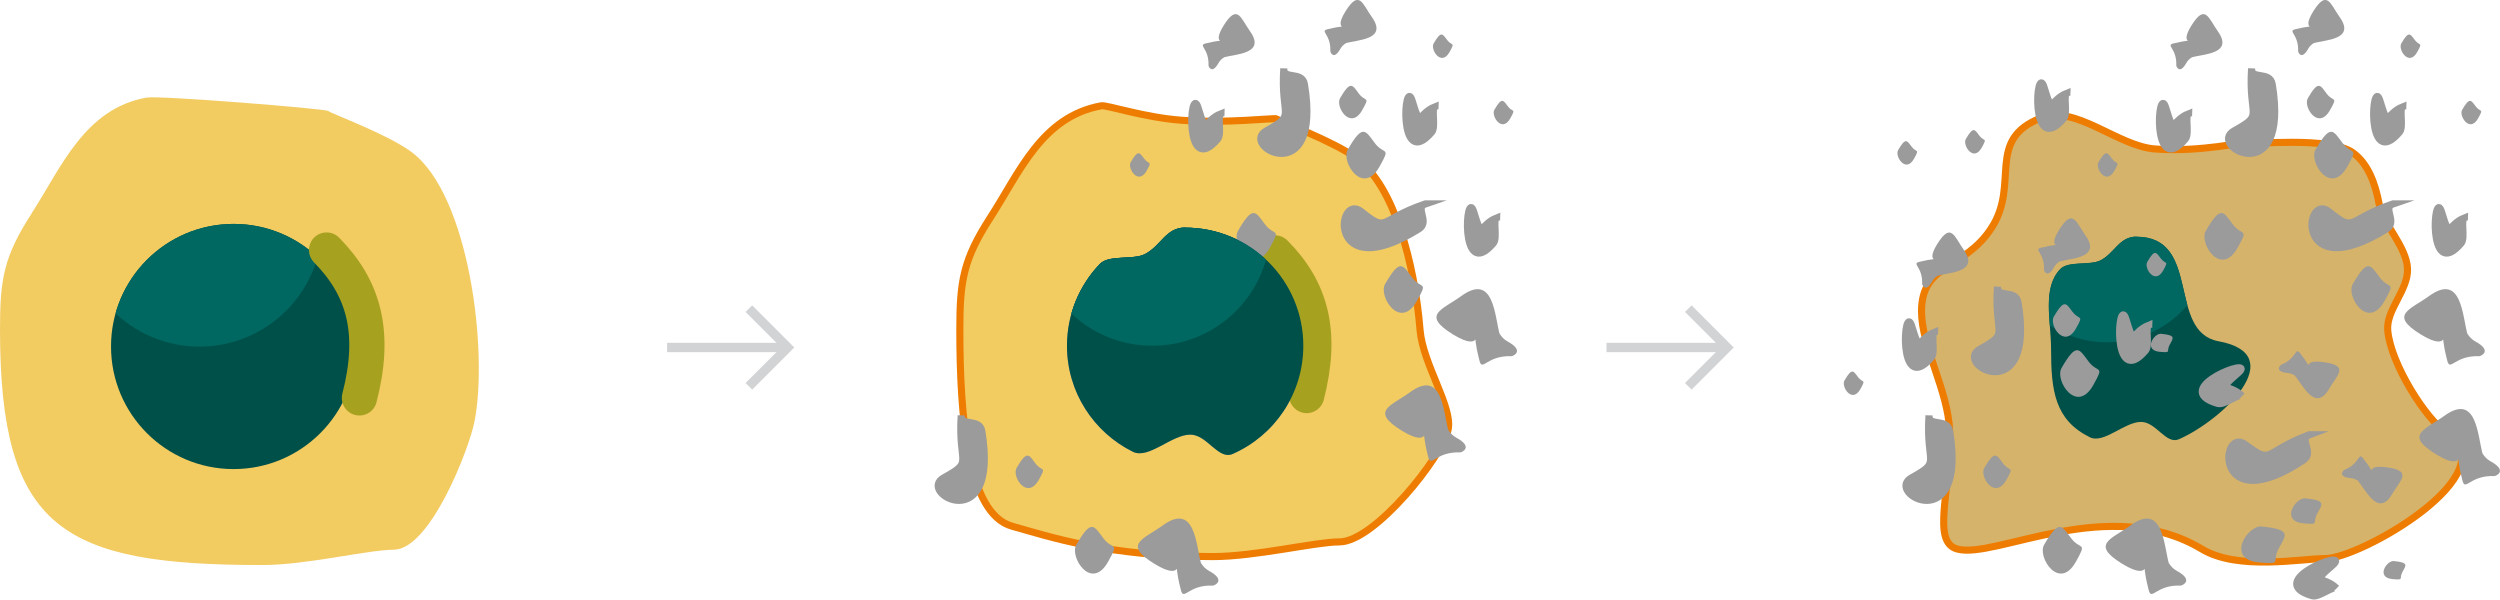 <svg xmlns="http://www.w3.org/2000/svg" xmlns:xlink="http://www.w3.org/1999/xlink" id="a" viewBox="25 88.83 200.87 48.18"><defs><style>.f{fill:#006761;}.f,.g,.h,.i,.j{fill-rule:evenodd;}.k{stroke:#a7a120;stroke-linecap:round;stroke-width:2.83px;}.k,.l,.m,.n,.o{fill:none;}.k,.l,.n,.o{stroke-miterlimit:22.93;}.p{clip-path:url(#b);}.g{fill:#00504a;}.q{clip-path:url(#c);}.l{stroke:#ee7c00;}.l,.o{stroke-width:.57px;}.r{clip-path:url(#e);}.h{fill:#d6b36a;}.i{fill:#9b9b9b;}.s{clip-path:url(#d);}.m{clip-rule:evenodd;}.n{stroke:#d1d3d4;stroke-width:.75px;}.o{stroke:#9b9b9b;}.j{fill:#f2cb61;}</style><clipPath id="b"><path class="m" d="M120.23,107.12c5.24,0,9.49,4.25,9.49,9.49,0,3.88-2.33,7.22-5.67,8.69-1.17,.52-2.05-1.55-3.41-1.55-1.51,0-3.35,2-4.61,1.38-3.14-1.55-5.3-4.78-5.3-8.52,0-2.55,1.01-4.87,2.65-6.58,.73-.75,2.67-.3,3.61-.78,1.3-.67,1.68-2.14,3.24-2.14"></path></clipPath><clipPath id="c"><path class="m" d="M43.77,106.82c5.44,0,9.85,4.41,9.85,9.85s-4.41,9.85-9.85,9.85-9.85-4.41-9.85-9.85,4.41-9.85,9.85-9.85"></path></clipPath><clipPath id="d"><path class="m" d="M196.65,107.85c5.27,0,2.44,7.63,6.61,8.4,5.83,1.07,.35,6.31-3.18,7.87-1.05,.46-1.83-1.39-3.05-1.39-1.35,0-2.99,1.79-4.12,1.23-2.81-1.39-3.11-3.73-3.11-7.08,0-2.28-.73-4.9,.74-6.43,.65-.68,2.39-.27,3.23-.7,1.16-.6,1.5-1.91,2.9-1.91"></path></clipPath><clipPath id="e"><path class="m" d="M120.23,107.12c5.24,0,9.49,4.25,9.49,9.49,0,3.88-2.33,7.22-5.67,8.69-1.17,.52-2.05-1.55-3.41-1.55-1.51,0-3.35,2-4.61,1.38-3.14-1.55-5.3-4.78-5.3-8.52,0-2.55,1.01-4.87,2.65-6.58,.73-.75,2.67-.3,3.61-.78,1.3-.67,1.68-2.14,3.24-2.14"></path></clipPath></defs><path class="j" d="M104.58,106.3c2.32-3.58,4.1-8.1,8.91-8.97,.42-.08,3.44,.94,6.42,1.16,3.73,.27,7.54-.21,7.66-.11,.24,.21,4.56,1.78,6.44,3.17,2.99,2.22,4.65,8.37,5.09,13.81,.23,2.73,2.62,6.16,2.26,7.96-.43,2.16-5.91,9.05-8.74,9.05-1.93,0-6.76,1.18-10.16,1.18-8.47,0-13.09-1.59-16.14-2.44-3.58-1-4.2-8.79-4.2-15.81,0-3.89,.28-5.63,2.46-9Z"></path><path class="l" d="M104.58,106.3c2.32-3.58,4.1-8.1,8.91-8.97,.42-.08,3.44,.94,6.42,1.16,3.73,.27,7.54-.21,7.66-.11,.24,.21,4.56,1.78,6.44,3.17,2.99,2.22,4.65,8.37,5.09,13.81,.23,2.73,2.62,6.16,2.26,7.96-.43,2.16-5.91,9.05-8.74,9.05-1.93,0-6.76,1.18-10.16,1.18-8.47,0-13.09-1.59-16.14-2.44-3.58-1-4.2-8.79-4.2-15.81,0-3.89,.28-5.63,2.46-9Z"></path><path class="i" d="M120.23,107.12c5.24,0,9.49,4.25,9.49,9.49,0,3.88-2.33,7.22-5.67,8.69-1.17,.52-2.05-1.55-3.41-1.55-1.51,0-3.35,2-4.61,1.38-3.14-1.55-5.3-4.78-5.3-8.52,0-2.55,1.01-4.87,2.65-6.58,.73-.75,2.67-.3,3.61-.78,1.3-.67,1.68-2.14,3.24-2.14"></path><g class="p"><path class="f" d="M117.59,97.63c5.24,0,9.49,4.25,9.49,9.49s-4.25,9.49-9.49,9.49-9.49-4.25-9.49-9.49,4.25-9.49,9.49-9.49"></path></g><path class="k" d="M127.44,109.15c2.94,2.96,3.84,6.44,2.55,11.46"></path><path class="i" d="M128.15,94.33c-.26,4.03,1.07,3.64-1.4,5.01-2.21,1.22,4.48,4.87,3.06-3.74-.18-1.09-1.72-.32-1.66-1.27Z"></path><path class="o" d="M128.15,94.33c-.26,4.03,1.07,3.64-1.4,5.01-2.21,1.22,4.48,4.87,3.06-3.74-.18-1.09-1.72-.32-1.66-1.27Z"></path><path class="i" d="M135.45,100.31c-.75-1-.95-1.56-2.16,.54-.57,.98,1.21,3.76,2.55,1.37,.94-1.68,.37-.89-.39-1.91"></path><path class="i" d="M134.18,96.35c-.52-.7-.66-1.09-1.51,.37-.4,.69,.84,2.62,1.78,.96,.66-1.17,.26-.62-.27-1.33"></path><path class="i" d="M139.53,105.21c-3.82,1.3-2.96,2.38-5.16,.62-1.97-1.58-2.79,6,4.62,1.4,.94-.58-.37-1.71,.54-2.02Z"></path><path class="o" d="M139.53,105.21c-3.82,1.3-2.96,2.38-5.16,.62-1.97-1.58-2.79,6,4.62,1.4,.94-.58-.37-1.71,.54-2.02Z"></path><path class="i" d="M141.39,123.47c-.43-1.5-.46-5.05-3.12-3.11-1.5,1.09-3.22,1.48-.66,3.06,2.75,1.7,1.3-1.21,2.14,2.11,.24,.93,.57-.43,2.58-.35,.1,0,1.11-.41-.33-1.19-.6-.33-.74-.95-.61-.52"></path><path class="i" d="M133.06,92.31c1.03-.29,3.47-.28,2.16-2.12-.74-1.04-1-2.22-2.1-.47-1.18,1.88,.82,.9-1.46,1.46-.64,.16,.29,.4,.23,1.77,0,.07,.27,.77,.82-.22,.23-.41,.66-.5,.36-.42"></path><path class="i" d="M145.51,115.74c-.43-1.5-.46-5.05-3.12-3.11-1.5,1.09-3.22,1.48-.66,3.06,2.75,1.7,1.3-1.21,2.14,2.11,.24,.93,.57-.43,2.58-.35,.1,0,1.11-.41-.33-1.19-.6-.33-.74-.95-.61-.52"></path><path class="i" d="M138.45,111.11c-.75-1-.95-1.56-2.16,.54-.57,.98,1.21,3.76,2.55,1.37,.94-1.68,.37-.89-.39-1.91"></path><path class="i" d="M145.25,106.34c-1.38,.54-1.12,1.87-1.83-.47-.63-2.11-1.19,5.75,1.57,2.5,.35-.41-.07-1.9,.26-2.02Z"></path><path class="o" d="M145.25,106.34c-1.38,.54-1.12,1.87-1.83-.47-.63-2.11-1.19,5.75,1.57,2.5,.35-.41-.07-1.9,.26-2.02Z"></path><path class="i" d="M140.3,97.41c-1.38,.54-1.12,1.87-1.83-.47-.63-2.11-1.19,5.75,1.57,2.5,.35-.41-.07-1.9,.26-2.02Z"></path><path class="o" d="M140.3,97.41c-1.38,.54-1.12,1.87-1.83-.47-.63-2.11-1.19,5.75,1.57,2.5,.35-.41-.07-1.9,.26-2.02Z"></path><path class="i" d="M123.1,97.97c-1.38,.54-1.12,1.87-1.83-.47-.63-2.11-1.19,5.75,1.57,2.5,.35-.41-.07-1.9,.26-2.02Z"></path><path class="o" d="M123.1,97.97c-1.38,.54-1.12,1.87-1.83-.47-.63-2.11-1.19,5.75,1.57,2.5,.35-.41-.07-1.9,.26-2.02Z"></path><path class="i" d="M141.28,92.05c-.38-.5-.48-.78-1.09,.27-.29,.49,.61,1.89,1.28,.69,.47-.85,.19-.45-.19-.96"></path><path class="i" d="M146.16,97.38c-.38-.5-.48-.78-1.09,.27-.29,.49,.61,1.89,1.28,.69,.47-.85,.19-.45-.19-.96"></path><path class="i" d="M116.94,101.59c-.38-.5-.48-.78-1.09,.27-.29,.49,.61,1.89,1.28,.69,.47-.85,.19-.45-.19-.96"></path><path class="i" d="M123.27,93.45c1.03-.29,3.47-.28,2.16-2.12-.74-1.04-1-2.22-2.1-.47-1.18,1.88,.82,.9-1.46,1.46-.64,.16,.29,.4,.23,1.77,0,.07,.27,.77,.82-.22,.23-.41,.66-.5,.36-.42"></path><path class="i" d="M126.63,106.84c-.75-1-.95-1.56-2.16,.54-.57,.98,1.21,3.76,2.55,1.37,.94-1.68,.37-.89-.39-1.91"></path><line class="n" x1="78.6" y1="116.75" x2="88.19" y2="116.75"></line><polyline class="n" points="85.17 119.87 88.29 116.75 85.17 113.63"></polyline><path class="j" d="M27.54,105.97c2.4-3.71,4.25-8.4,9.24-9.3,.98-.18,14.38,.89,14.6,1.08,.25,.22,4.72,1.84,6.68,3.29,4.67,3.46,6.18,16.11,5.06,21.68-.45,2.24-3.57,10.29-6.5,10.28-2,0-7.01,1.23-10.53,1.23-16.06,0-21.09-2.87-21.09-18.93,0-4.03,.29-5.84,2.55-9.33"></path><path class="g" d="M43.77,106.82c5.44,0,9.85,4.41,9.85,9.85s-4.41,9.85-9.85,9.85-9.85-4.41-9.85-9.85,4.41-9.85,9.85-9.85"></path><g class="q"><path class="f" d="M41.03,96.98c5.44,0,9.85,4.41,9.85,9.85s-4.41,9.85-9.85,9.85-9.85-4.41-9.85-9.85,4.41-9.85,9.85-9.85"></path></g><path class="k" d="M51.24,108.92c3.04,3.08,3.99,6.68,2.64,11.88"></path><path class="i" d="M113.64,132.06c-.75-1-.95-1.56-2.16,.54-.57,.98,1.21,3.76,2.55,1.37,.94-1.68,.37-.89-.39-1.91"></path><path class="i" d="M102.23,122.21c-.26,4.03,1.07,3.64-1.4,5.01-2.21,1.22,4.48,4.87,3.06-3.74-.18-1.09-1.72-.32-1.66-1.27Z"></path><path class="o" d="M102.23,122.21c-.26,4.03,1.07,3.64-1.4,5.01-2.21,1.22,4.48,4.87,3.06-3.74-.18-1.09-1.72-.32-1.66-1.27Z"></path><path class="i" d="M108.19,126.06c-.52-.7-.66-1.09-1.51,.37-.4,.69,.84,2.62,1.78,.96,.66-1.17,.26-.62-.27-1.33"></path><path class="i" d="M121.52,134.17c-.43-1.5-.46-5.05-3.12-3.11-1.5,1.09-3.22,1.48-.66,3.06,2.75,1.7,1.3-1.21,2.14,2.11,.24,.93,.57-.43,2.58-.35,.1,0,1.11-.41-.33-1.19-.6-.33-.74-.95-.61-.52"></path><path class="h" d="M185.01,107.15c2.32-3.58-.53-7.11,4.03-8.86,2.73-1.05,6.13,2.29,9.11,2.51,3.73,.27,7.22-.6,7.33-.5,.24,.21,6.72-.58,8.6,.82,1.16,.86,1.76,2.36,2.1,4.2,.28,1.5,2.2,3.34,2.26,5.12,.06,1.69-1.73,3.3-1.59,4.93,.23,2.73,3.14,7.22,4.69,8.2,5.16,3.25-6.88,10.14-9.71,10.14-1.93,0-7,.99-9.91-.76-7.5-4.5-16.61,.84-19.67-.01-2.11-.59-.45-4.77-.6-9.46-.11-3.27-2.26-6.75-2.26-9.64,0-3.89,3.44-3.32,5.62-6.69Z"></path><path class="l" d="M185.01,107.15c2.32-3.58-.53-7.11,4.03-8.86,2.73-1.05,6.13,2.29,9.11,2.51,3.73,.27,7.22-.6,7.33-.5,.24,.21,6.72-.58,8.6,.82,1.16,.86,1.76,2.36,2.1,4.2,.28,1.5,2.2,3.34,2.26,5.12,.06,1.69-1.73,3.3-1.59,4.93,.23,2.73,3.14,7.22,4.69,8.2,5.16,3.25-6.88,10.14-9.71,10.14-1.93,0-7,.99-9.91-.76-7.5-4.5-16.61,.84-19.67-.01-2.11-.59-.45-4.77-.6-9.46-.11-3.27-2.26-6.75-2.26-9.64,0-3.89,3.44-3.32,5.62-6.69Z"></path><path class="g" d="M196.65,107.85c5.27,0,2.44,7.63,6.61,8.4,5.83,1.07,.35,6.31-3.18,7.87-1.05,.46-1.83-1.39-3.05-1.39-1.35,0-2.99,1.79-4.12,1.23-2.81-1.39-3.11-3.73-3.11-7.08,0-2.28-.73-4.9,.74-6.43,.65-.68,2.39-.27,3.23-.7,1.16-.6,1.5-1.91,2.9-1.91"></path><g class="s"><path class="f" d="M194.3,99.35c4.69,0,8.49,3.8,8.49,8.49s-3.8,8.49-8.49,8.49-8.49-3.8-8.49-8.49,3.8-8.49,8.49-8.49"></path></g><path class="i" d="M205.91,94.33c-.26,4.03,1.07,3.64-1.4,5.01-2.21,1.22,4.48,4.87,3.06-3.74-.18-1.09-1.72-.32-1.66-1.27Z"></path><path class="o" d="M205.91,94.33c-.26,4.03,1.07,3.64-1.4,5.01-2.21,1.22,4.48,4.87,3.06-3.74-.18-1.09-1.72-.32-1.66-1.27Z"></path><path class="i" d="M213.21,100.31c-.75-1-.95-1.56-2.16,.54-.57,.98,1.21,3.76,2.55,1.37,.94-1.68,.37-.89-.39-1.91"></path><path class="i" d="M211.94,96.35c-.52-.7-.66-1.09-1.51,.37-.4,.69,.84,2.62,1.78,.96,.66-1.17,.26-.62-.27-1.33"></path><path class="i" d="M217.28,105.21c-3.82,1.3-2.96,2.38-5.16,.62-1.97-1.58-2.79,6,4.62,1.4,.94-.58-.37-1.71,.54-2.02Z"></path><path class="o" d="M217.28,105.21c-3.82,1.3-2.96,2.38-5.16,.62-1.97-1.58-2.79,6,4.62,1.4,.94-.58-.37-1.71,.54-2.02Z"></path><path class="i" d="M224.49,125.37c-.43-1.5-.46-5.05-3.12-3.11-1.5,1.09-3.22,1.48-.66,3.06,2.75,1.7,1.3-1.21,2.14,2.11,.24,.93,.57-.43,2.58-.35,.1,0,1.11-.41-.33-1.19-.6-.33-.74-.95-.61-.52"></path><path class="i" d="M210.82,92.31c1.03-.29,3.47-.28,2.16-2.12-.74-1.04-1-2.22-2.1-.47-1.18,1.88,.82,.9-1.46,1.46-.64,.16,.29,.4,.23,1.77,0,.07,.27,.77,.82-.22,.23-.41,.65-.5,.36-.42"></path><path class="i" d="M223.27,115.74c-.43-1.5-.46-5.05-3.12-3.11-1.5,1.09-3.22,1.48-.66,3.06,2.75,1.7,1.3-1.21,2.14,2.11,.24,.93,.57-.43,2.58-.35,.1,0,1.11-.41-.33-1.19-.6-.33-.74-.95-.61-.52"></path><path class="i" d="M216.2,111.11c-.75-1-.95-1.56-2.16,.54-.57,.98,1.21,3.76,2.55,1.37,.94-1.68,.37-.89-.39-1.91"></path><path class="i" d="M223.01,106.34c-1.38,.54-1.12,1.87-1.83-.47-.63-2.11-1.19,5.75,1.57,2.5,.35-.41-.07-1.9,.26-2.02Z"></path><path class="o" d="M223.01,106.34c-1.38,.54-1.12,1.87-1.83-.47-.63-2.11-1.19,5.75,1.57,2.5,.35-.41-.07-1.9,.26-2.02Z"></path><path class="i" d="M218.06,97.41c-1.38,.54-1.12,1.87-1.83-.47-.63-2.11-1.19,5.75,1.57,2.5,.35-.41-.07-1.9,.26-2.02Z"></path><path class="o" d="M218.06,97.41c-1.38,.54-1.12,1.87-1.83-.47-.63-2.11-1.19,5.75,1.57,2.5,.35-.41-.07-1.9,.26-2.02Z"></path><path class="i" d="M200.85,97.97c-1.38,.54-1.12,1.87-1.83-.47-.63-2.11-1.19,5.75,1.57,2.5,.35-.41-.07-1.9,.26-2.02Z"></path><path class="o" d="M200.85,97.97c-1.38,.54-1.12,1.87-1.83-.47-.63-2.11-1.19,5.75,1.57,2.5,.35-.41-.07-1.9,.26-2.02Z"></path><path class="i" d="M219.03,92.05c-.38-.5-.48-.78-1.09,.27-.29,.49,.61,1.89,1.28,.69,.47-.85,.19-.45-.19-.96"></path><path class="i" d="M223.92,97.38c-.38-.5-.48-.78-1.09,.27-.29,.49,.61,1.89,1.28,.69,.48-.85,.19-.45-.19-.96"></path><path class="i" d="M194.7,101.59c-.38-.5-.48-.78-1.09,.27-.29,.49,.61,1.89,1.28,.69,.48-.85,.19-.45-.19-.96"></path><path class="i" d="M201.03,93.45c1.03-.29,3.47-.28,2.16-2.12-.74-1.04-1-2.22-2.1-.47-1.18,1.88,.82,.9-1.46,1.46-.64,.16,.29,.4,.23,1.77,0,.07,.27,.77,.82-.22,.23-.41,.66-.5,.36-.42"></path><path class="i" d="M204.39,106.84c-.75-1-.95-1.56-2.16,.54-.57,.98,1.21,3.76,2.55,1.37,.94-1.68,.37-.89-.39-1.91"></path><path class="i" d="M191.4,132.06c-.75-1-.95-1.56-2.16,.54-.57,.98,1.21,3.76,2.55,1.37,.94-1.68,.37-.89-.39-1.91"></path><path class="i" d="M179.99,122.21c-.26,4.03,1.07,3.64-1.4,5.01-2.21,1.22,4.48,4.87,3.06-3.74-.18-1.09-1.72-.32-1.66-1.27Z"></path><path class="o" d="M179.99,122.21c-.26,4.03,1.07,3.64-1.4,5.01-2.21,1.22,4.48,4.87,3.06-3.74-.18-1.09-1.72-.32-1.66-1.27Z"></path><path class="i" d="M185.94,126.06c-.52-.7-.66-1.09-1.51,.37-.4,.69,.84,2.62,1.78,.96,.66-1.17,.26-.62-.27-1.33"></path><path class="i" d="M199.28,134.17c-.43-1.5-.46-5.05-3.12-3.11-1.5,1.09-3.22,1.48-.66,3.06,2.75,1.7,1.3-1.21,2.14,2.11,.24,.93,.57-.43,2.58-.35,.1,0,1.11-.41-.33-1.19-.6-.33-.74-.95-.61-.52"></path><path class="i" d="M185.49,111.87c-.26,4.03,1.07,3.64-1.4,5.01-2.21,1.22,4.48,4.87,3.06-3.74-.18-1.09-1.72-.32-1.66-1.27Z"></path><path class="o" d="M185.49,111.87c-.26,4.03,1.07,3.64-1.4,5.01-2.21,1.22,4.48,4.87,3.06-3.74-.18-1.09-1.72-.32-1.66-1.27Z"></path><path class="i" d="M192.8,117.86c-.75-1-.95-1.56-2.16,.54-.57,.98,1.21,3.76,2.55,1.37,.94-1.68,.37-.89-.39-1.91"></path><path class="i" d="M191.53,113.9c-.52-.7-.66-1.09-1.51,.37-.4,.69,.84,2.62,1.78,.95,.66-1.17,.26-.62-.27-1.33"></path><path class="i" d="M190.4,109.86c1.03-.29,3.47-.28,2.16-2.12-.74-1.04-1-2.22-2.1-.47-1.18,1.88,.82,.9-1.46,1.46-.64,.16,.29,.4,.23,1.77,0,.07,.27,.77,.82-.22,.23-.41,.65-.5,.36-.42"></path><path class="i" d="M197.65,114.96c-1.38,.54-1.12,1.87-1.83-.47-.63-2.11-1.19,5.75,1.57,2.5,.35-.41-.07-1.9,.26-2.02Z"></path><path class="o" d="M197.65,114.96c-1.38,.54-1.12,1.87-1.83-.47-.63-2.11-1.19,5.75,1.57,2.5,.35-.41-.07-1.9,.26-2.02Z"></path><path class="i" d="M180.44,115.52c-1.38,.54-1.12,1.87-1.83-.47-.63-2.11-1.19,5.75,1.57,2.5,.35-.41-.07-1.9,.26-2.02Z"></path><path class="o" d="M180.44,115.52c-1.38,.54-1.12,1.87-1.83-.47-.63-2.11-1.19,5.75,1.57,2.5,.35-.41-.07-1.9,.26-2.02Z"></path><path class="i" d="M198.62,109.6c-.38-.5-.48-.78-1.09,.27-.29,.49,.61,1.89,1.28,.69,.47-.85,.19-.45-.19-.96"></path><path class="i" d="M174.29,119.13c-.38-.5-.48-.78-1.09,.27-.29,.49,.61,1.89,1.28,.69,.47-.85,.19-.45-.19-.96"></path><path class="i" d="M180.61,111c1.03-.29,3.47-.28,2.16-2.12-.74-1.04-1-2.22-2.1-.47-1.18,1.88,.82,.9-1.46,1.46-.64,.16,.29,.4,.23,1.77,0,.07,.27,.77,.82-.22,.23-.41,.66-.5,.36-.42"></path><path class="i" d="M210.55,123.76c-3.78,1.42-2.88,2.47-5.14,.79-2.02-1.51-2.6,6.08,4.66,1.25,.92-.61-.42-1.7,.47-2.04Z"></path><path class="o" d="M210.55,123.76c-3.78,1.42-2.88,2.47-5.14,.79-2.02-1.51-2.6,6.08,4.66,1.25,.92-.61-.42-1.7,.47-2.04Z"></path><path class="i" d="M208.1,132.88c.6-1.09,1.03-1.5-1.38-1.75-1.13-.12-2.93,2.65-.2,2.89,1.92,.17,.97-.03,1.58-1.14"></path><path class="i" d="M211.19,130.09c.42-.76,.72-1.05-.96-1.22-.79-.08-2.05,1.85-.14,2.01,1.34,.12,.67-.02,1.1-.79"></path><path class="i" d="M214.41,127.4c.69,.82,1.69,3.05,2.82,1.09,.64-1.1,1.62-1.82-.43-2.11-2.2-.31-.48,1.12-1.93-.73-.41-.52-.24,.43-1.52,.94-.06,.02-.59,.56,.54,.66,.47,.04,.73,.39,.53,.15"></path><path class="i" d="M212.74,136.1c-1.06-1.04-2.17-.25-.32-1.86,1.66-1.44-5.73,1.28-1.63,2.46,.52,.15,1.7-.84,1.95-.6Z"></path><path class="o" d="M212.74,136.1c-1.06-1.04-2.17-.25-.32-1.86,1.66-1.44-5.73,1.28-1.63,2.46,.52,.15,1.7-.84,1.95-.6Z"></path><path class="i" d="M205.15,120.65c-1.06-1.04-2.17-.25-.32-1.86,1.66-1.44-5.73,1.28-1.63,2.46,.52,.15,1.7-.84,1.95-.6Z"></path><path class="o" d="M205.15,120.65c-1.06-1.04-2.17-.25-.32-1.86,1.66-1.44-5.73,1.28-1.63,2.46,.52,.15,1.7-.84,1.95-.6Z"></path><path class="i" d="M218.03,134.79c.3-.55,.52-.76-.69-.88-.57-.06-1.48,1.33-.1,1.45,.97,.08,.49-.01,.79-.57"></path><path class="i" d="M199.33,116.53c.3-.55,.52-.76-.69-.88-.57-.06-1.47,1.33-.1,1.45,.97,.08,.49-.01,.79-.57"></path><path class="i" d="M209.34,118.95c.69,.82,1.69,3.05,2.82,1.09,.64-1.1,1.62-1.82-.43-2.11-2.2-.31-.48,1.12-1.93-.73-.41-.52-.24,.43-1.52,.94-.06,.03-.59,.56,.54,.66,.47,.04,.73,.39,.53,.15"></path><path class="i" d="M191.07,96.32c-1.38,.54-1.12,1.87-1.83-.47-.63-2.11-1.19,5.75,1.57,2.5,.35-.41-.07-1.9,.26-2.02Z"></path><path class="o" d="M191.07,96.32c-1.38,.54-1.12,1.87-1.83-.47-.63-2.11-1.19,5.75,1.57,2.5,.35-.41-.07-1.9,.26-2.02Z"></path><path class="i" d="M184.04,99.73c-.38-.5-.48-.78-1.09,.27-.29,.49,.61,1.89,1.28,.69,.47-.85,.19-.45-.19-.96"></path><path class="i" d="M178.6,100.62c-.38-.5-.48-.78-1.09,.27-.29,.49,.61,1.89,1.28,.69,.47-.85,.19-.45-.19-.96"></path><line class="n" x1="154.08" y1="116.75" x2="163.67" y2="116.75"></line><polyline class="n" points="160.65 119.87 163.77 116.75 160.65 113.63"></polyline><path class="g" d="M120.23,107.12c5.24,0,9.49,4.25,9.49,9.49,0,3.88-2.33,7.22-5.67,8.69-1.17,.52-2.05-1.55-3.41-1.55-1.51,0-3.35,2-4.61,1.38-3.14-1.55-5.3-4.78-5.3-8.52,0-2.55,1.01-4.87,2.65-6.58,.73-.75,2.67-.3,3.61-.78,1.3-.67,1.68-2.14,3.24-2.14"></path><g class="r"><path class="f" d="M117.59,97.63c5.24,0,9.49,4.25,9.49,9.49s-4.25,9.49-9.49,9.49-9.49-4.25-9.49-9.49,4.25-9.49,9.49-9.49"></path></g></svg>